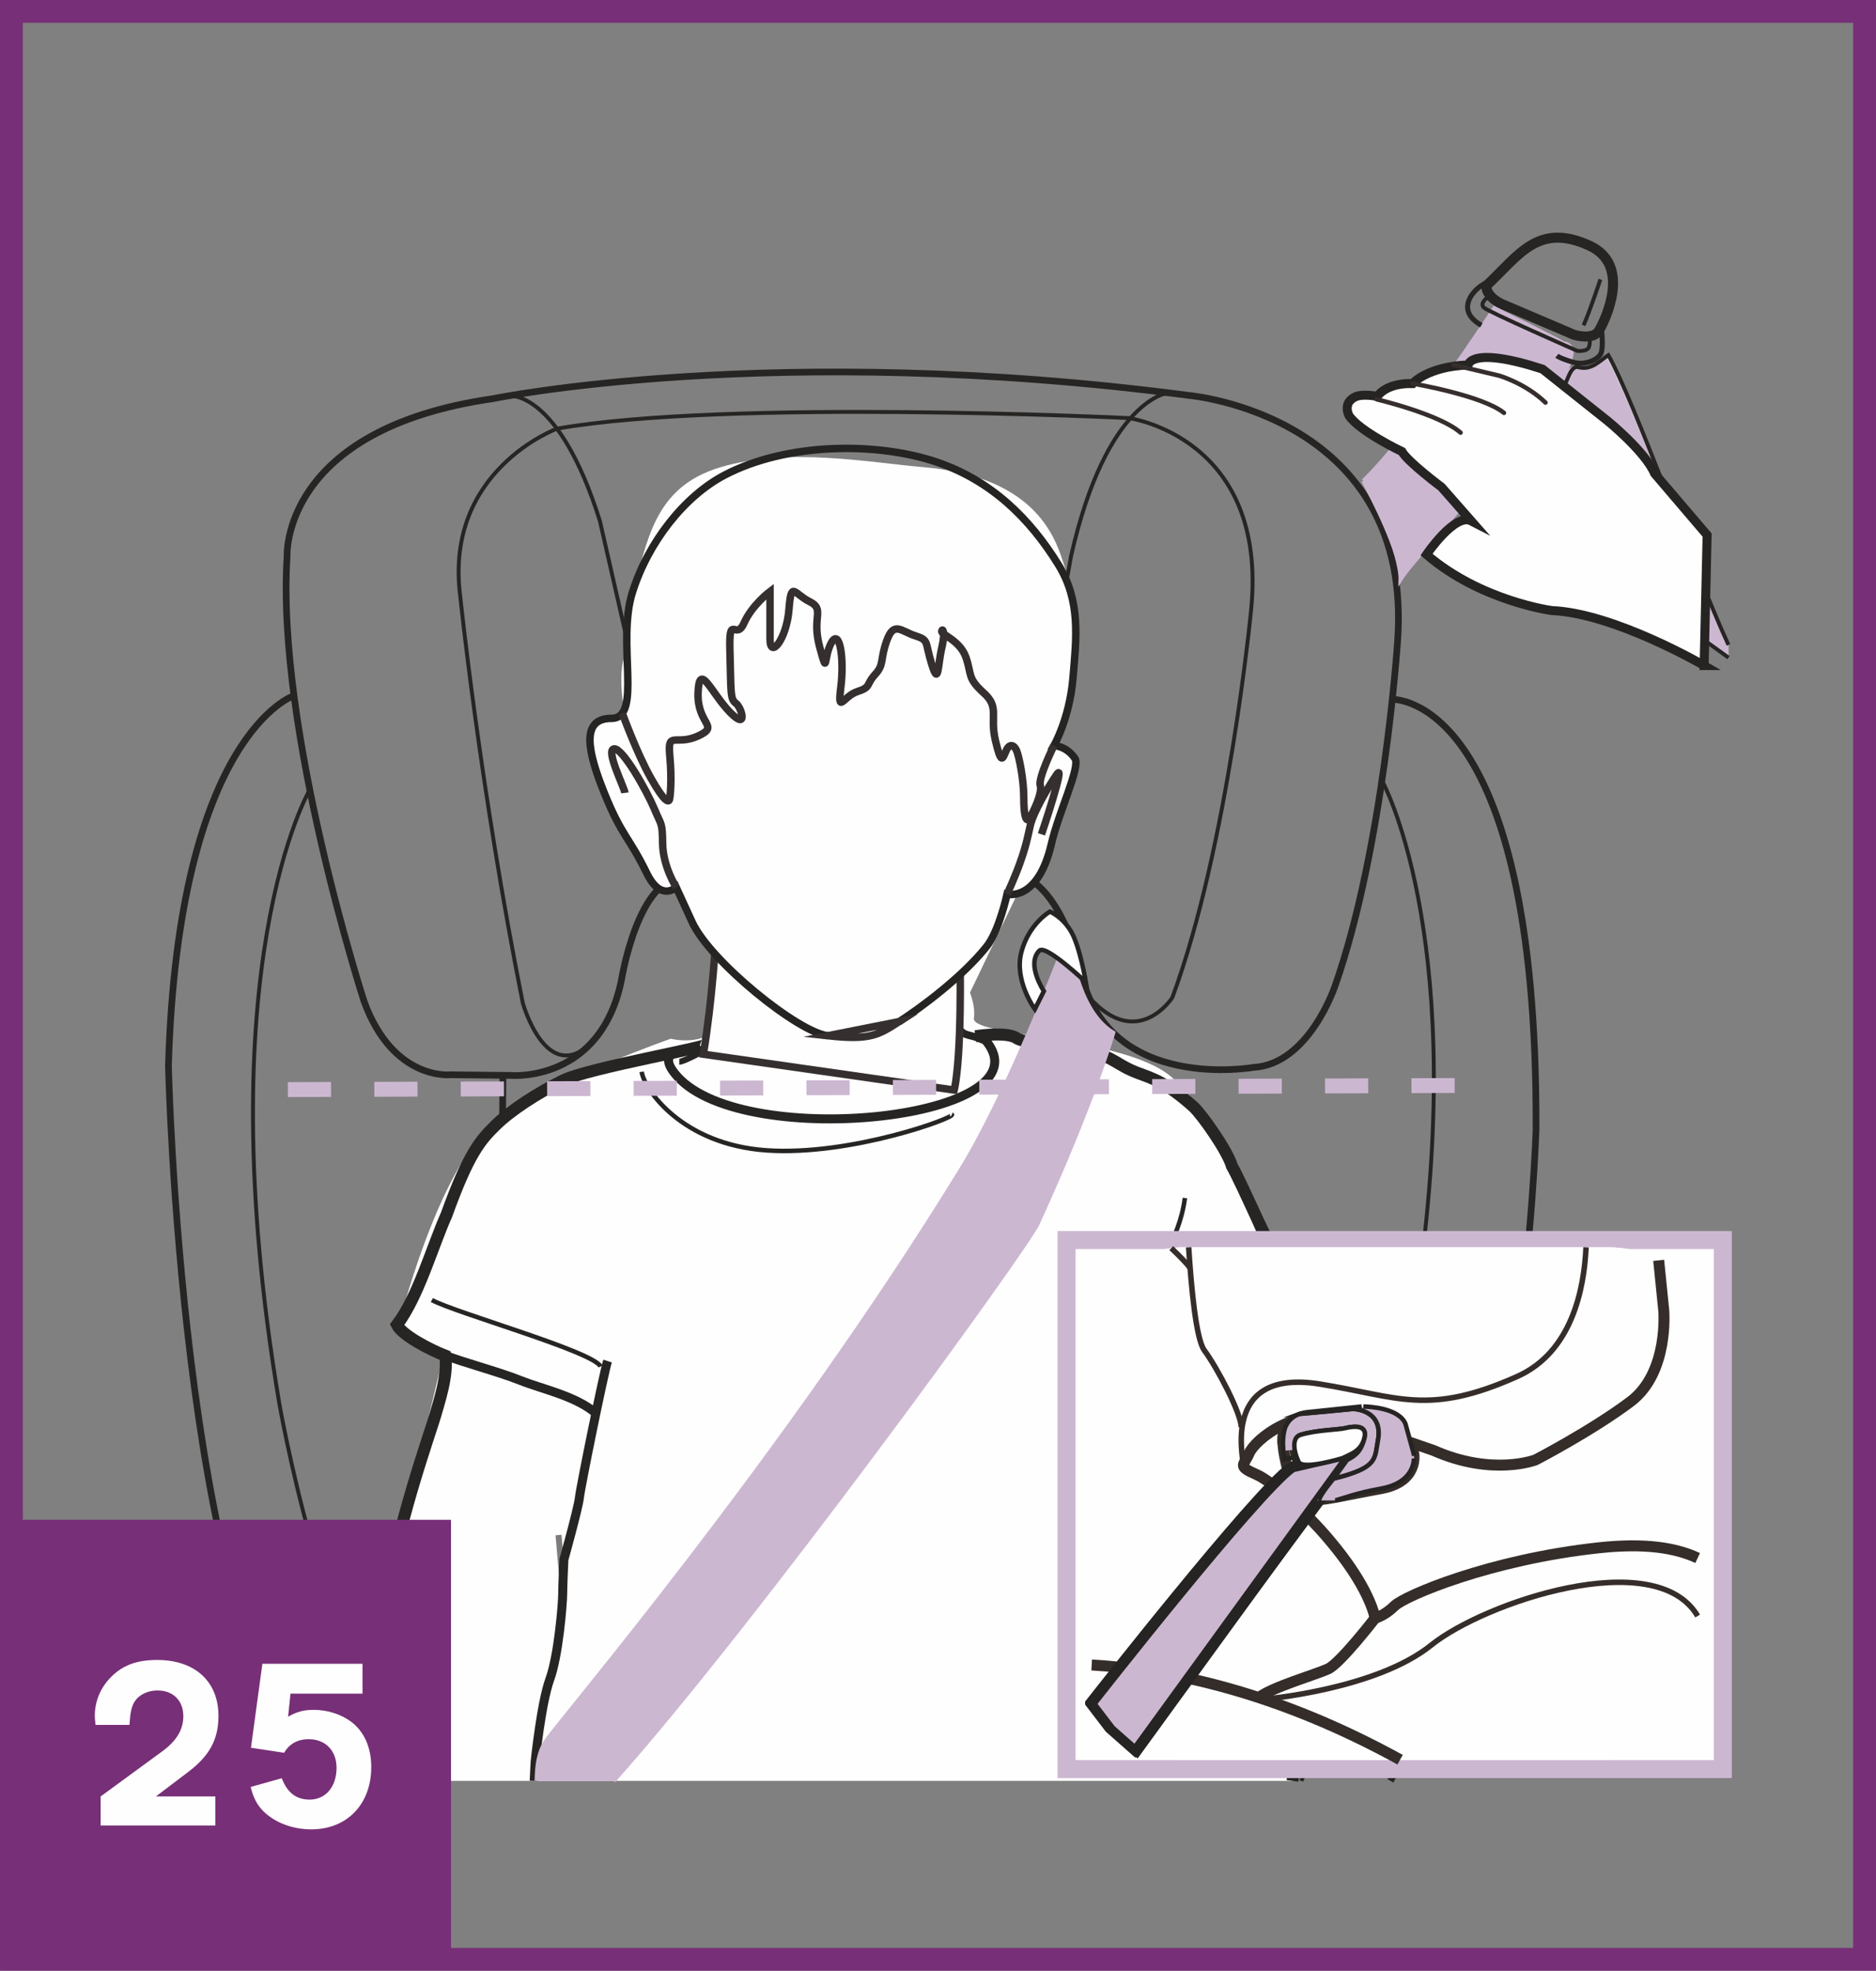 <?xml version="1.0" encoding="UTF-8"?>
<!DOCTYPE svg PUBLIC "-//W3C//DTD SVG 1.1//EN" "http://www.w3.org/Graphics/SVG/1.1/DTD/svg11.dtd">
<!-- Creator: CorelDRAW 2017 -->
<svg xmlns="http://www.w3.org/2000/svg" xml:space="preserve" width="29.02mm" height="30.49mm" version="1.1" style="shape-rendering:geometricPrecision; text-rendering:geometricPrecision; image-rendering:optimizeQuality; fill-rule:evenodd; clip-rule:evenodd"
viewBox="0 0 3102.93 3260.16"
 xmlns:xlink="http://www.w3.org/1999/xlink">
 <rect x="0" y="0" width="3102.93" height="3260.16" fill="#808080" stroke="none"/>
 <defs>
  <style type="text/css">
   <![CDATA[
    .str24 {stroke:#772F77;stroke-width:37.72;stroke-miterlimit:4}
    .str14 {stroke:#272523;stroke-width:8.29;stroke-miterlimit:2.613}
    .str0 {stroke:#272523;stroke-width:11.06;stroke-miterlimit:2.613}
    .str2 {stroke:#272523;stroke-width:16.59;stroke-miterlimit:2.613}
    .str7 {stroke:#272523;stroke-width:19.85;stroke-miterlimit:2.613}
    .str17 {stroke:#352D29;stroke-width:9.09;stroke-miterlimit:10}
    .str5 {stroke:#7F7B7B;stroke-width:6.44;stroke-miterlimit:2.613}
    .str1 {stroke:#272523;stroke-width:6.44;stroke-miterlimit:2.613}
    .str9 {stroke:#272523;stroke-width:14.86;stroke-miterlimit:2.613}
    .str20 {stroke:#272523;stroke-width:14.89;stroke-miterlimit:2.613}
    .str19 {stroke:#252422;stroke-width:14.89;stroke-miterlimit:10}
    .str18 {stroke:#252422;stroke-width:14.89;stroke-miterlimit:10}
    .str3 {stroke:#CCB7D1;stroke-width:6.82;stroke-miterlimit:4}
    .str12 {stroke:#35302F;stroke-width:12.34;stroke-miterlimit:10}
    .str13 {stroke:#252422;stroke-width:12.34;stroke-miterlimit:10}
    .str8 {stroke:#272523;stroke-width:12.42;stroke-miterlimit:2.613}
    .str10 {stroke:#7F7B7B;stroke-width:9.92;stroke-miterlimit:2.613}
    .str6 {stroke:#272523;stroke-width:9.92;stroke-miterlimit:2.613}
    .str16 {stroke:#352D29;stroke-width:18.17;stroke-miterlimit:10}
    .str11 {stroke:#272523;stroke-width:7.44;stroke-miterlimit:2.613}
    .str22 {stroke:#252422;stroke-width:7.44;stroke-miterlimit:10}
    .str4 {stroke:#7F7B7B;stroke-width:10.19;stroke-miterlimit:10}
    .str15 {stroke:#CCB7D1;stroke-width:29.79;stroke-miterlimit:4}
    .str23 {stroke:#352E2D;stroke-width:7.39;stroke-linecap:round;stroke-miterlimit:4}
    .str21 {stroke:#CCB7D1;stroke-width:24.66;stroke-linejoin:round;stroke-miterlimit:4;stroke-dasharray:71.479 71.479}
    .fil4 {fill:none}
    .fil0 {fill:none;fill-rule:nonzero}
    .fil5 {fill:#FEFEFE}
    .fil1 {fill:#D1D0D1}
    .fil3 {fill:#CCB7D1}
    .fil6 {fill:#FEFEFE;fill-rule:nonzero}
    .fil7 {fill:#FCFDFE;fill-rule:nonzero}
    .fil2 {fill:#CCB7D1;fill-rule:nonzero}
    .fil8 {fill:#772F77;fill-rule:nonzero}
   ]]>
  </style>
 </defs>
 <g id="Слой_x0020_1">
  <path class="fil0 str0" d="M1657.72 1443.28c97.31,-7.22 131.98,172.15 131.98,172.15 48.04,192.23 283.49,150.33 283.49,150.33 91.81,-4.92 134.96,-134.63 134.96,-134.63 80.72,-228.93 103.41,-569.25 103.41,-569.25 28.15,-375.02 -344.76,-407.69 -344.76,-407.69 -687.73,-90.39 -1151.22,5.3 -1151.22,5.3 -352.65,50.6 -340.77,261.72 -340.77,261.72 -18.2,285.63 127.39,735.42 127.39,735.42 48.11,131.8 142.73,121.31 142.73,121.31l100.25 1.13c0,0 148.18,12.66 182.77,-158.25 0,0 27.81,-172.93 103.97,-168.4"/>
  <path class="fil0 str1" d="M841.66 654.74c0,0 82.15,-10.71 150.56,207.07l56.56 248.11"/>
  <path class="fil0 str1" d="M1932.41 649.81c0,0 -101.86,9.59 -160.8,269.91l-41.64 232.29"/>
  <path class="fil0 str1" d="M978.34 1725.07c-75.28,72.53 -113.73,-66.15 -113.73,-66.15 -70.41,-353.16 -103.54,-673.82 -103.54,-673.82 -26.21,-207.37 160.1,-275.93 160.1,-275.93 282.27,-49.74 946.24,-17.51 946.24,-17.51 0,0 230.62,31.46 201.91,317.63 0,0 -37.68,391.76 -130.34,641.14 0,0 -57.84,89.42 -138.02,-1.19"/>
  <path class="fil0 str0" d="M486.27 1150.72c0,0 -191.1,63.02 -207.69,612.05 0,0 20.8,911.72 233.91,1156.57"/>
  <path class="fil0 str1" d="M512.36 1306.32c0,0 -171.73,291.68 -50.9,1012.48 0,0 71.01,416.03 218.17,623.66"/>
  <path class="fil0 str0" d="M2302.83 1157c0,0 240.15,-10.71 237.83,710.53 0,0 -19.36,688.46 -240.82,1078.6"/>
  <path class="fil0 str1" d="M2285.73 1291.08c0,0 137.16,245.49 64.79,801.09 0,0 -43.14,513.73 -198.23,853.95"/>
  <line class="fil0 str0" x1="831.85" y1="1778.91" x2="831.23" y2= "1852.57" />
  <path class="fil1" d="M2578 650.23c8.51,39.25 112.83,228 124.44,263.29 11.64,35.36 32.61,74.56 35.48,97.9 10.86,-2.5 86.07,50.69 121.02,76.53l0 -21.1c-55.42,-119.8 -154.48,-400.66 -198.68,-479.35 -13.07,8.14 -27.64,25.79 -48.99,20.08 -16.92,-4.5 -18.5,33.5 -33.26,42.65z"/>
  <path class="fil2" d="M2570.26 650.23c8.79,39.25 115.9,228 127.81,263.29 11.94,35.36 33.51,74.56 36.4,97.9 11.15,-2.49 88.17,50.52 124.14,76.4l0 -21.34c-56.94,-120 -158.56,-400.36 -203.87,-478.98 -13.46,8.14 -28.32,25.79 -50.34,20.08 -17.4,-4.5 -18.94,33.48 -34.13,42.65z"/>
  <path class="fil0 str1" d="M2578 650.23c8.51,39.25 157.05,337.85 159.92,361.19 10.86,-2.5 86.07,50.69 121.02,76.53m0 -21.1c-55.42,-119.8 -154.48,-400.66 -198.68,-479.35 -13.07,8.14 -27.61,25.79 -48.99,20.08 -16.92,-4.5 -18.5,33.48 -33.26,42.65"/>
  <path class="fil0 str2" d="M2486.36 503.94c29.16,12.45 116.91,49.83 116.91,49.83 0,0 31.71,10.09 41.67,-7.04 9.89,-17.12 54.53,-107.91 -15.73,-140.25 -85.78,-39.47 -117.23,16.45 -171.08,66.54 0,0 -0.96,18.5 28.23,30.92"/>
  <path class="fil0 str1" d="M2619.21 538.27c11.29,-25.56 27.85,-76.07 27.85,-76.07"/>
  <path class="fil3" d="M2254.98 795.57c16.71,30.79 63,120.03 61.66,162.56 31.21,-50.51 351.58,-380.86 269.31,-390.18 -22.57,-12.78 -58.53,-29.99 -114.16,-57.78 -145.89,221.72 -216.81,285.4 -216.81,285.4z"/>
  <path class="fil4 str3" d="M2254.98 795.57c16.71,30.79 63,120.03 61.66,162.56 31.21,-50.51 351.58,-380.86 269.31,-390.18 -22.57,-12.78 -58.53,-29.99 -114.16,-57.78 -145.89,221.72 -216.81,285.4 -216.81,285.4"/>
  <path class="fil4 str4" d="M650.79 2677.96c0,0 79.03,-39.58 386.29,196.65 0,0 16.73,-2.57 55.7,0.5 39.02,3.04 657.56,3.02 696.72,-18.38 39.23,-21.38 273.91,-173.7 358.53,-168.34"/>
  <path class="fil4 str4" d="M908.9 2338.9c0,0 67.82,-554.06 498.27,-552.81 433.49,1.25 520.14,267.74 522.49,637.22"/>
  <path class="fil4 str5" d="M1020.07 2304.5l11.32 -490.08m790.43 12.9c-17.75,58.97 -25.77,519.12 -8.34,483.82"/>
  <path class="fil5" d="M672.68 2946.13c-18.08,-116.75 -36.96,-239.05 -19.14,-343.41 20.52,-119.79 78.65,-355.09 78.65,-355.09l-76.4 -41.47c0,0 70.24,-293.29 175.46,-360.4 105.17,-67.07 278.28,-127.44 278.28,-127.44 0,0 79.32,21.77 101.15,-56.53 5.72,-20.65 -45.66,-107.14 -45.66,-107.14l-53.14 -105.11c0,0 -102.87,-262.59 -81.22,-355.88 11.58,-50.36 100.14,-169.11 100.14,-169.11 0,0 130.01,-60.08 243.49,-63.5 214.25,-6.37 319.74,112.68 360.75,328.46 19.9,104.55 -14.65,14.21 -10.63,72.74 5.66,84.52 -42.6,218.27 -42.6,218.27l-77.47 161.67c0,0 9.53,23.09 6.44,42.12 -5.4,32.76 279.5,29.13 339.25,110.59 6.39,8.73 15.6,13.85 20.79,21.53 55.1,82.09 124.59,263.32 150.56,334.54 28.09,77.18 -22.4,169.81 -22.4,169.81 0,0 19.66,142.94 46.7,238.4 19.24,67.77 12.7,265.83 2.2,386.95l-1475.22 0z"/>
  <path class="fil4 str6" d="M2079.54 2424.03c0,0 26.86,44.5 33.5,60.05"/>
  <path class="fil4 str7" d="M1613.44 1714.25c9.09,-1.43 52.76,-7.27 68,3.12 15.22,10.43 105.47,17.93 122.27,22.23 40.95,10.48 43.51,22.42 79.28,35.77 22.4,8.46 45.04,14.36 90.63,55.25 14.16,12.69 56.86,73.31 64.05,98.6 16.13,27.73 68.08,148.71 60.6,122.44 -8.31,-29.63 11.06,53.2 14.89,64.52 3.82,11.26 36.85,40.77 33.81,57.63 -3.07,16.83 -7.96,37.7 -25.5,69.34 -17.66,31.66 -32.38,57.25 -32.38,57.25 0,0 -4.49,132.13 20.82,177.33 25.32,45.22 53.74,221.63 48.52,288.91 -2.88,37.47 -12.55,116.68 -20.57,179.49"/>
  <path class="fil4 str8" d="M1584.39 1606.82c0,0 0,64.87 0.8,85.96 0.89,21.15 18.35,18.35 31.43,23.94 13.08,5.6 20.87,7.04 20.87,7.04"/>
  <path class="fil4 str9" d="M1629.7 1720.46c110.36,129.36 -397.06,185.64 -509.44,60.28 -49.41,-55.11 43.52,-41.7 43.52,-41.7"/>
  <path class="fil4 str7" d="M1165.97 1727.41c21.63,2.12 -191.51,38.66 -234.67,59.93 -43.22,21.24 -86.47,49.53 -111.61,74.16 -25.17,24.72 -44.62,46.76 -81.17,148.18 -23.67,52.99 -46.58,135.5 -82,182.05 8.7,17.18 54.21,40.89 79.86,50.93 5.39,32.28 -11.56,80.63 -16.36,98.55 -4.7,17.88 -70.76,202.93 -77.8,302.32 -4.53,64.17 7.31,196.54 23.94,302.6"/>
  <path class="fil4 str6" d="M1123.57 1756.41c7.66,0.06 46.08,-20.88 57.08,-27.19 10.96,-6.29 21.86,-24.19 23.07,-38.03"/>
  <line class="fil4 str10" x1="929.41" y1="2604.04" x2="923.81" y2= "2539.38" />
  <path class="fil4 str11" d="M1061.35 1773.05c4,29.01 66.84,120.54 206.86,130.01 140,9.54 314.53,-55.1 306.1,-59.3m-860.01 306.84c37.94,21 266.6,85.04 279.11,109.99m861.27 40.63c42.5,-7.89 195.2,-2.47 239.05,-159.23"/>
  <path class="fil4 str9" d="M883.54 2946.13l1.53 -31.48c0,0 10.04,-97.6 24.3,-136.53 14.23,-38.9 21.12,-123.04 21.32,-141.03 0.12,-18.02 2,-57.07 2,-57.07 0,0 23.82,-85.45 25.56,-101.92 1.6,-16.56 40.33,-207.01 46.67,-226.52"/>
  <path class="fil3" d="M903.35 2880.1c15.45,-25.34 393.9,-468.63 685.88,-944.78 77.38,-126.16 156.31,-333.58 176.12,-383.96 4.65,-11.73 7.69,115.33 75.98,157.18 0,0 -34.13,117.15 -125.18,315.87 -19.17,41.82 -469.23,661.55 -701.34,921.71l-127.19 0c0.51,-26.76 3.55,-48.29 15.73,-66.03z"/>
  <path class="fil4 str3" d="M903.35 2880.1c15.45,-25.34 393.9,-468.63 685.88,-944.78 77.38,-126.16 156.31,-333.58 176.12,-383.96 4.65,-11.73 7.69,115.33 75.98,157.18 0,0 -34.13,117.15 -125.18,315.87 -19.17,41.82 -469.23,661.55 -701.34,921.71m-127.19 0c0.51,-26.76 3.55,-48.29 15.73,-66.03"/>
  <path class="fil6 str12" d="M1578.28 1803.29c13.08,-59.4 9.64,-216.03 9.64,-216.03l-404.03 -33.24c0,0 -5.63,100.25 -20.52,189.94l414.9 59.33z"/>
  <path class="fil6" d="M1369.26 1713.4c-49.11,-5.39 -194.82,-123.22 -224.51,-188.14 -15.28,-33.24 -26.37,-57.43 -26.37,-57.43 0,0 -25.26,24.66 -48.66,-23.35 -29.55,-60.62 -41.55,-61.35 -70.26,-132.78 -27.29,-67.88 -39.8,-123.31 11.88,-123.31 51.71,0 8.58,-124.65 34.46,-207.72 25.79,-83.13 33.68,-174.48 146.06,-207.78 112.21,-33.21 241.38,-8.29 336.1,0 161.5,14.15 208.08,92 226.81,146.12 37.45,107.99 25.59,136.44 19.93,202.89 -5.6,66.49 -31.46,111.58 -31.46,111.58 0,0 20.32,0 34.79,21.27 9.51,13.81 -26.96,88.67 -39.05,141.39 -22.28,96.35 -73.21,83.07 -73.21,83.07 0,0 -13.26,60.97 -33.98,86.76 -41.1,51.32 -109.94,101.9 -144.4,124.03l-118.13 23.41z"/>
  <path class="fil0 str13" d="M1369.26 1713.4c-49.11,-5.39 -194.82,-123.22 -224.51,-188.14 -15.28,-33.24 -26.37,-57.43 -26.37,-57.43 0,0 -25.26,24.66 -48.66,-23.35 -29.55,-60.62 -41.55,-61.35 -70.26,-132.78 -27.29,-67.88 -39.8,-123.31 11.88,-123.31 51.71,0 8.58,-124.65 34.46,-207.72 25.79,-83.13 85.92,-159.73 152.73,-194.73 103.68,-54.33 252.43,-54.81 350.66,-21.6 90.04,30.49 153.46,92.46 201.23,169.59 37.4,60.4 29.93,121.52 24.27,187.97 -5.6,66.49 -31.46,111.58 -31.46,111.58 0,0 20.32,0 34.79,21.27 9.51,13.81 -26.96,88.67 -39.05,141.39 -22.28,96.35 -73.21,83.07 -73.21,83.07 0,0 -13.26,60.97 -33.98,86.76 -41.1,51.32 -109.94,101.9 -144.4,124.03"/>
  <path class="fil0 str12" d="M1743.24 1233.51c0,0 -26.54,53.49 -22.58,65.85 3.84,12.33 -11.71,44.35 -17.6,53.76 -5.84,9.41 -9.74,-3.72 -9.74,-33.9 0,-30.11 -7.81,-67.79 -11.74,-77.2 -3.9,-9.44 -11.7,-13.19 -17.51,0 -5.89,13.19 -7.83,24.45 -17.63,-16.98 -9.74,-41.4 7.57,-54.63 -19.65,-79.05 -27.17,-24.55 -19.33,-30.17 -29.1,-58.45 -9.76,-28.26 -41.16,-37.65 -40.09,-43.3 1.04,-5.62 6.7,0 -0.03,28.24 -6.73,28.24 -4.79,64.07 -16.5,26.39 -11.71,-37.68 -3.87,-39.58 -27.29,-47.12 -23.44,-7.51 -35.17,-24.45 -46.88,7.54 -11.68,32.05 -3.87,39.58 -19.55,56.53 -15.57,16.95 -5.81,20.73 -29.24,28.27 -23.38,7.53 -33.21,39.55 -27.34,-7.57 5.84,-47.06 -1.94,-97.9 -15.58,-73.48 -13.68,24.51 -5.57,58.4 -19.39,7.56 -13.83,-50.84 9.53,-62.16 -16.74,-75.35 -26.32,-13.14 -30.26,-35.74 -34.13,13.19 -3.9,48.96 -31.28,82.89 -31.28,48.96l0 -78.95c0,0 -29.94,22.45 -43.25,52.63 -13.31,30.11 -25.07,-18.85 -23.09,47.09 1.97,65.92 0.03,78.1 9.77,85.19 9.74,7.06 21.05,46.64 -9.98,14.6 -31.01,-31.96 -50.54,-84.74 -52.51,-31.96 -1.9,52.69 37.08,54.6 0,71.54 -37.05,16.95 -50.69,-9.44 -46.82,32.01 3.9,41.43 0.68,69.67 -0.57,73.46 -1.34,3.77 -7.27,5.71 -30.64,-35.74 -23.45,-41.49 -47.27,-107.47 -47.27,-107.47"/>
  <path class="fil0 str11" d="M1909.41 2121.46c-4.7,-19.35 40.8,-65.22 50.45,-139.57"/>
  <path class="fil0 str14" d="M2463.45 467.16c-10.96,-2.47 -66.6,41.2 -13.26,70.98"/>
  <path class="fil0 str14" d="M2649.49 549.61c0,0 2.17,23.26 -0.92,33.66 -3.19,10.39 -25.32,22.07 -46.62,15.93 -21.35,-6.2 -26.89,-10.61 -26.89,-10.61"/>
  <polygon class="fil6" points="1764.09,2051.38 2849.53,2051.38 2849.53,2926.58 1764.09,2926.58 "/>
  <polygon class="fil0 str15" points="1764.09,2051.38 1764.09,2051.38 1764.09,2926.57 2849.53,2926.57 2849.53,2051.38 "/>
  <path class="fil6" d="M1954.69 2063.42c0,0 -149.01,0 -149.01,144.49l0 558.74c0,0 0,144.49 149.01,144.49l704.3 0c0,0 148.95,0 148.95,-144.49l0 -558.74c0,0 0,-144.49 -148.95,-144.49l-704.3 0z"/>
  <path class="fil2" d="M2125.43 2362.21c-3.96,12.9 -3.3,26.27 -3.3,26.27 0,0 -1.87,-13.1 3.3,-26.27z"/>
  <path class="fil0 str16" d="M2149.3 2339.11c3.85,-1.43 8.25,-2.42 13.23,-2.92 46.97,-4.94 89.92,-9.41 89.92,-9.41 0,0 60.05,-0.78 72.2,28.65l13.79 49.87c0,0 8.4,45.89 -54.18,57.27 -60.1,10.87 -85.19,18 -114.16,19.25 -13.23,0.59 -21.72,3.04 -34.34,-32.56 -7.51,-21.12 -10.93,-38.57 -12.42,-49.26 -1.01,-7.34 -1.22,-11.44 -1.22,-11.44 0,0 -1.97,-13.16 3.3,-26.32"/>
  <path class="fil0 str16" d="M2122.11 2388.5c0,0 -0.62,-13.41 3.3,-26.27 0.06,-0.27 0.18,-0.5 0.25,-0.72 3.45,-10.86 10.31,-21.2 23.52,-22.4l0.12 0c29.29,-2.47 88.52,-8.33 88.52,-8.33 0,0 51.21,0.47 41.32,52.33 -5.78,30.74 -9.89,43.64 -84.17,61.95 0,0 -32.2,7.86 -40.93,-12.51l-6.07 -14.26 -2.65 -6.08c0,0 -2.53,-6.28 -3.81,-13.78 -1.55,-9.59 -1.13,-21.42 9.41,-24.72 24.84,-7.9 64.64,-8.67 74.23,-11.14 9.59,-2.45 36.84,-7.62 31.81,15.13 -5.07,22.67 -21.72,27.11 -36.38,34.52 0,0 -66.54,20.35 -72.61,6.08"/>
  <path class="fil6" d="M2743.5 2084.99l8.37 82.7c0,0 9.14,102.92 -55.01,151.04 -63.98,48.11 -156.73,96.21 -156.73,96.21 0,0 -70.94,27.99 -169.41,-15.64 0,0 -81.62,-28.36 -145.02,-49.24 -81.58,-26.81 -150.27,32.44 -159.38,53.74 -9.21,21.2 -20.67,21.2 12.51,35.8 39.35,17.18 172.84,143.15 195.78,237.15 0,0 14.86,-3.34 32.01,-20.13 17.21,-16.77 158.01,-76.85 338.8,-96.21 73.98,-7.92 125.27,-0.4 162.56,17.03l0 189.26 0 0c0,144.39 -148.99,144.39 -148.99,144.39l-704.25 0 0 0c-149.07,0 -149.07,-144.39 -149.07,-144.39l0 -558.8 0 0c0,-144.47 149.07,-144.47 149.07,-144.47l704.25 0 0 0c36.31,0 63.75,8.59 84.51,21.57z"/>
  <path class="fil0 str16" d="M2743.5 2084.99l8.37 82.7c0,0 9.14,102.92 -55.01,151.04 -63.98,48.11 -156.73,96.21 -156.73,96.21 0,0 -70.94,27.99 -169.41,-15.64 0,0 -81.62,-28.36 -145.02,-49.24 -81.58,-26.81 -150.27,32.44 -159.38,53.74 -9.21,21.2 -20.67,21.2 12.51,35.8 39.35,17.18 172.84,143.15 195.78,237.15 0,0 14.86,-3.34 32.01,-20.13 17.21,-16.77 158.01,-76.85 338.8,-96.21 73.98,-7.92 125.27,-0.4 162.56,17.03"/>
  <path class="fil0 str17" d="M2623.34 2063.42c-3.13,69.64 -23.73,173.43 -113.82,213.69 -147.71,66.04 -196.91,33.36 -326.51,12.54 -160.27,-25.74 -127.78,117.05 -126.26,135.2"/>
  <path class="fil0 str16" d="M1805.66 2754.34c135.69,7.87 310.25,46.69 510.16,156.74"/>
  <path class="fil0 str17" d="M2090.24 2811.07c0,0 185.49,-15.73 277.05,-89.57 87.05,-70.2 370.67,-166.64 440.68,-48.13"/>
  <path class="fil0 str16" d="M2274.59 2676.74c0,0 -57.85,75 -78.07,84.2 -20.2,9.24 -92.93,30.26 -114.5,47.42"/>
  <path class="fil0 str17" d="M1812.09 2807.48c128.98,-158.01 299.96,-363.83 335.86,-389.22l100.7 -23.38 -369.66 499.66"/>
  <path class="fil6 str18" d="M2818.69 1101.04c0,0 -148.92,-86.88 -252.16,-91.01 0,0 -117.68,-15.7 -207.03,-92.66 0,0 47.14,-69.49 73.86,-55.68l-49.12 -55.9c0,0 -55.58,-41.49 -65.49,-58.83 0,0 -70.36,-33.45 -87.45,-59.39 0,0 -11.41,-20.58 10.22,-30.98 0,0 9.41,-5.75 36.81,-0.92 0,0 13.08,-22.28 58.2,-21.18 0,0 23.82,-28.02 91.88,-30.77 0,0 3.4,-31.95 122.98,6.89l107.14 85.24c0,0 62.34,50.54 78.25,87.49l86.84 101.77 -4.94 215.93z"/>
  <path class="fil2" d="M1812.09 2807.48c128.98,-158.01 299.96,-363.83 335.86,-389.22l100.7 -23.38 -369.66 499.66c-40.75,-21.06 -58.86,-58.21 -66.9,-87.06z"/>
  <path class="fil0 str19" d="M1812.09 2807.48c128.98,-158.01 299.96,-363.83 335.86,-389.22l100.7 -23.38 -369.66 499.66"/>
  <path class="fil2" d="M1802.25 2817.39c0,0 272.86,-348.6 332.04,-390.41l100.7 -23.42 -358.28 493.27 -42.2 -37.23 -32.26 -42.2z"/>
  <path class="fil0 str18" d="M1802.25 2817.39c0,0 272.86,-348.6 332.04,-390.41l100.7 -23.42 -358.28 493.27 -42.2 -37.23 -32.26 -42.2z"/>
  <path class="fil0 str18" d="M1805.97 2818.63c0,0 272.86,-348.61 332.04,-390.42l100.7 -23.41 -358.28 493.27 -42.2 -37.23 -32.26 -42.2z"/>
  <path class="fil0 str1" d="M2463.21 489.98c-7.96,5.37 -14.86,12.54 -8.87,18.91 5.96,6.32 154.61,71.58 154.61,71.58 0,0 16.8,1.82 19.36,-6.64 2.56,-8.49 0.8,-18.2 0.8,-18.2"/>
  <path class="fil0 str20" d="M986.07 2338.47c-32.76,-28.92 -88.39,-40.15 -124.92,-54.66 -36.48,-14.62 -95.82,-30.05 -127.53,-42.67"/>
  <line class="fil0 str21" x1="476.13" y1="1802.54" x2="2454.74" y2= "1795.57" />
  <path class="fil7 str12" d="M1487.39 1689.98c-34.41,22.1 -47.81,31.18 -118.1,23.44l118.1 -23.44z"/>
  <path class="fil2" d="M2237.83 2330.76c0,0 51.16,0.48 41.34,52.33 -5.81,30.74 0.72,44.95 -73.56,63.24l22.34 -31.03c14.65,-7.39 23.97,-14.96 29.04,-37.59 5.04,-22.75 -22.25,-17.57 -31.87,-15.13 -9.56,2.47 -49.32,3.25 -74.16,11.14 -10.54,3.3 -10.99,15.1 -9.44,24.72l-18.17 1.58c-1.05,-7.36 -1.25,-11.53 -1.25,-11.53 0,0 -0.57,-13.38 3.37,-26.27 0.05,-0.25 0.15,-0.48 0.24,-0.72 3.67,-8.91 10.57,-17.75 23.5,-22.4l0.12 0c29.28,-2.44 88.52,-8.34 88.52,-8.34z"/>
  <path class="fil0 str22" d="M2237.83 2330.76c0,0 51.16,0.48 41.34,52.33 -5.81,30.74 0.72,44.95 -73.56,63.24l22.34 -31.03c14.65,-7.39 23.97,-14.96 29.04,-37.59 5.04,-22.75 -22.25,-17.57 -31.87,-15.13 -9.56,2.47 -49.32,3.25 -74.16,11.14 -10.54,3.3 -10.19,27.01 -8.64,36.6l-18.62 3.73c-1.04,-7.36 -1.6,-25.56 -1.6,-25.56 0,0 -0.57,-13.38 3.37,-26.27 0.05,-0.25 0.15,-0.48 0.24,-0.72 3.67,-8.91 10.57,-17.75 23.5,-22.4l0.12 0c29.28,-2.44 88.52,-8.34 88.52,-8.34"/>
  <path class="fil2" d="M2255.06 2326.79c11.65,0.26 58.98,2.89 69.59,28.63l13.79 49.86c0,0 0.21,1.21 0.32,3.26l0 4.3c-0.64,13.53 -7.82,41.24 -54.5,49.75 -41.01,7.4 -60.74,15.02 -78.33,19.52l-27.65 0c2.97,-10.02 27.32,-35.79 27.32,-35.79 74.2,-18.35 67.76,-32.49 73.54,-63.24 9.86,-51.86 -41.32,-52.33 -41.32,-52.33 0,0 -59.21,5.89 -88.52,8.34 3.9,-1.43 8.19,-2.42 13.16,-2.95l89.78 -9.37 2.81 0z"/>
  <path class="fil0 str22" d="M2255.06 2326.79c11.65,0.26 58.98,2.89 69.59,28.63l13.79 49.86c0,0 0.21,1.21 0.32,3.26m0 4.3c-0.64,13.53 -7.82,41.24 -54.5,49.75 -41.01,7.4 -59,15.02 -75.5,19.52m-27.16 0c2.02,-10.02 23.99,-35.79 23.99,-35.79 74.2,-18.35 67.76,-32.49 73.54,-63.24 9.86,-51.86 -41.32,-52.33 -41.32,-52.33 0,0 -59.21,5.89 -88.52,8.34 3.9,-1.43 8.19,-2.42 13.16,-2.95l89.78 -9.37"/>
  <path class="fil6 str22" d="M2225.11 2362.58c9.62,-2.47 36.88,-7.66 31.84,15.11 -5.07,22.69 -21.72,27.13 -36.37,34.52 0,0 -66.54,20.35 -72.62,6.07l-2.65 -6.07c0,0 -2.52,-6.26 -3.84,-13.76 -1.52,-9.64 -1.1,-21.42 9.44,-24.72 24.84,-7.92 64.64,-8.67 74.2,-11.14z"/>
  <path class="fil0 str17" d="M1937.27 2064.82c14.47,13.66 26.13,25.61 31.23,32.89"/>
  <path class="fil6" d="M1736.48 1508.1c0,0 -34.73,19.87 -47.14,67.01 -12.42,47.15 22.34,94.33 22.34,94.33l14.89 -29.78c0,0 -29.79,-44.68 -7.45,-67.02 10.67,-10.69 76.94,52.13 76.94,52.13 0,0 -9.92,-59.57 -24.82,-84.41 -14.89,-24.82 -34.76,-32.26 -34.76,-32.26z"/>
  <path class="fil0 str23" d="M2276.89 660.54c0,0 104.49,24.77 138.95,55.22"/>
  <path class="fil0 str23" d="M2336.51 634.5c0,0 114.79,19.48 151.11,48.52"/>
  <path class="fil0 str23" d="M2404.2 603.64l75.68 17.87c0,0 43.64,12.81 76.4,44.5"/>
  <path class="fil0 str12" d="M1033.63 1311.69c-1.25,-9.89 -32.11,-70.14 -18.23,-72.86 13.88,-2.71 54.3,69.34 66.77,99.01 12.39,29.66 13.16,21.17 13.88,58.62 0.75,37.43 22.35,71.39 22.35,71.39"/>
  <path class="fil0 str12" d="M1722.58 1380.22c0,0 41.49,-122.65 25.29,-99.03 -13.7,19.92 -38.93,62.52 -43.94,85.15 -4.67,21.12 -6.94,33.18 -16.5,60.25 -8.01,22.87 -21.68,52.63 -21.68,52.63"/>
  <path class="fil0 str17" d="M1966.08 2063.42c4.21,66.2 12.17,151.63 25.79,170.27 22.92,31.33 61.2,105.19 61.2,127.56"/>
  <path class="fil0 str22" d="M1736.48 1508.1c0,0 -34.73,19.87 -47.14,67.01 -12.42,47.15 22.34,94.33 22.34,94.33l14.89 -29.78c0,0 -29.79,-44.68 -7.45,-67.02 10.67,-10.69 76.94,52.13 76.94,52.13 0,0 -9.92,-59.57 -24.82,-84.41 -14.89,-24.82 -34.76,-32.26 -34.76,-32.26z"/>
  <polygon class="fil0 str24" points="18.86,37.71 18.86,3222.43 18.86,3241.29 37.71,3241.29 3065.21,3241.29 3084.07,3241.29 3084.07,3222.43 3084.07,37.71 3084.07,18.86 3065.21,18.86 37.71,18.86 18.86,18.86 "/>
  <polygon class="fil8" points="35.32,3224.84 745.94,3224.84 745.94,2514.22 35.32,2514.22 "/>
  <path class="fil6" d="M356.19 3019.95l0 -48.09 -98.35 0 52.53 -39.8c36.15,-27.17 50.94,-54.46 50.94,-93.45 0,-56.97 -38.89,-92.55 -101.42,-92.55 -35.36,0 -59.35,9.55 -79.48,31.61 -15.24,16.83 -23.65,38.09 -23.65,60.95 0,2.84 0.46,8.52 1.25,14.89l56.17 0c1.13,-18.08 2.73,-27.63 6.82,-35.7 6.82,-13.19 22.06,-21.27 39.68,-21.27 25.69,0 42.52,16.83 42.52,42.52 0,22.52 -11.26,40.93 -35.36,58.55l-101.42 74.25 0 48.09 189.76 0zm243.42 -218.18l0 -49.35 -165.66 0 -18.87 138.82 54.92 8.41c8.07,-14.45 22.06,-22.52 40.59,-22.52 27.63,0 46.05,18.88 46.05,47.3 0,31.38 -18.08,52.64 -44.46,52.64 -22.06,0 -36.95,-11.25 -46.16,-35.36l-51.4 14.45c4.44,18.07 10.47,29.67 21.27,40.47 19.33,18.87 48.54,29.67 79.02,29.67 59.01,0 99.14,-41.6 99.14,-103 0,-32.07 -11.25,-57.76 -32.17,-74.25 -16.83,-12.85 -39.68,-20.47 -62.87,-20.47 -16.15,0 -27.29,2.84 -42.52,11.26l3.98 -38.09 119.16 0z"/>
 </g>
</svg>

